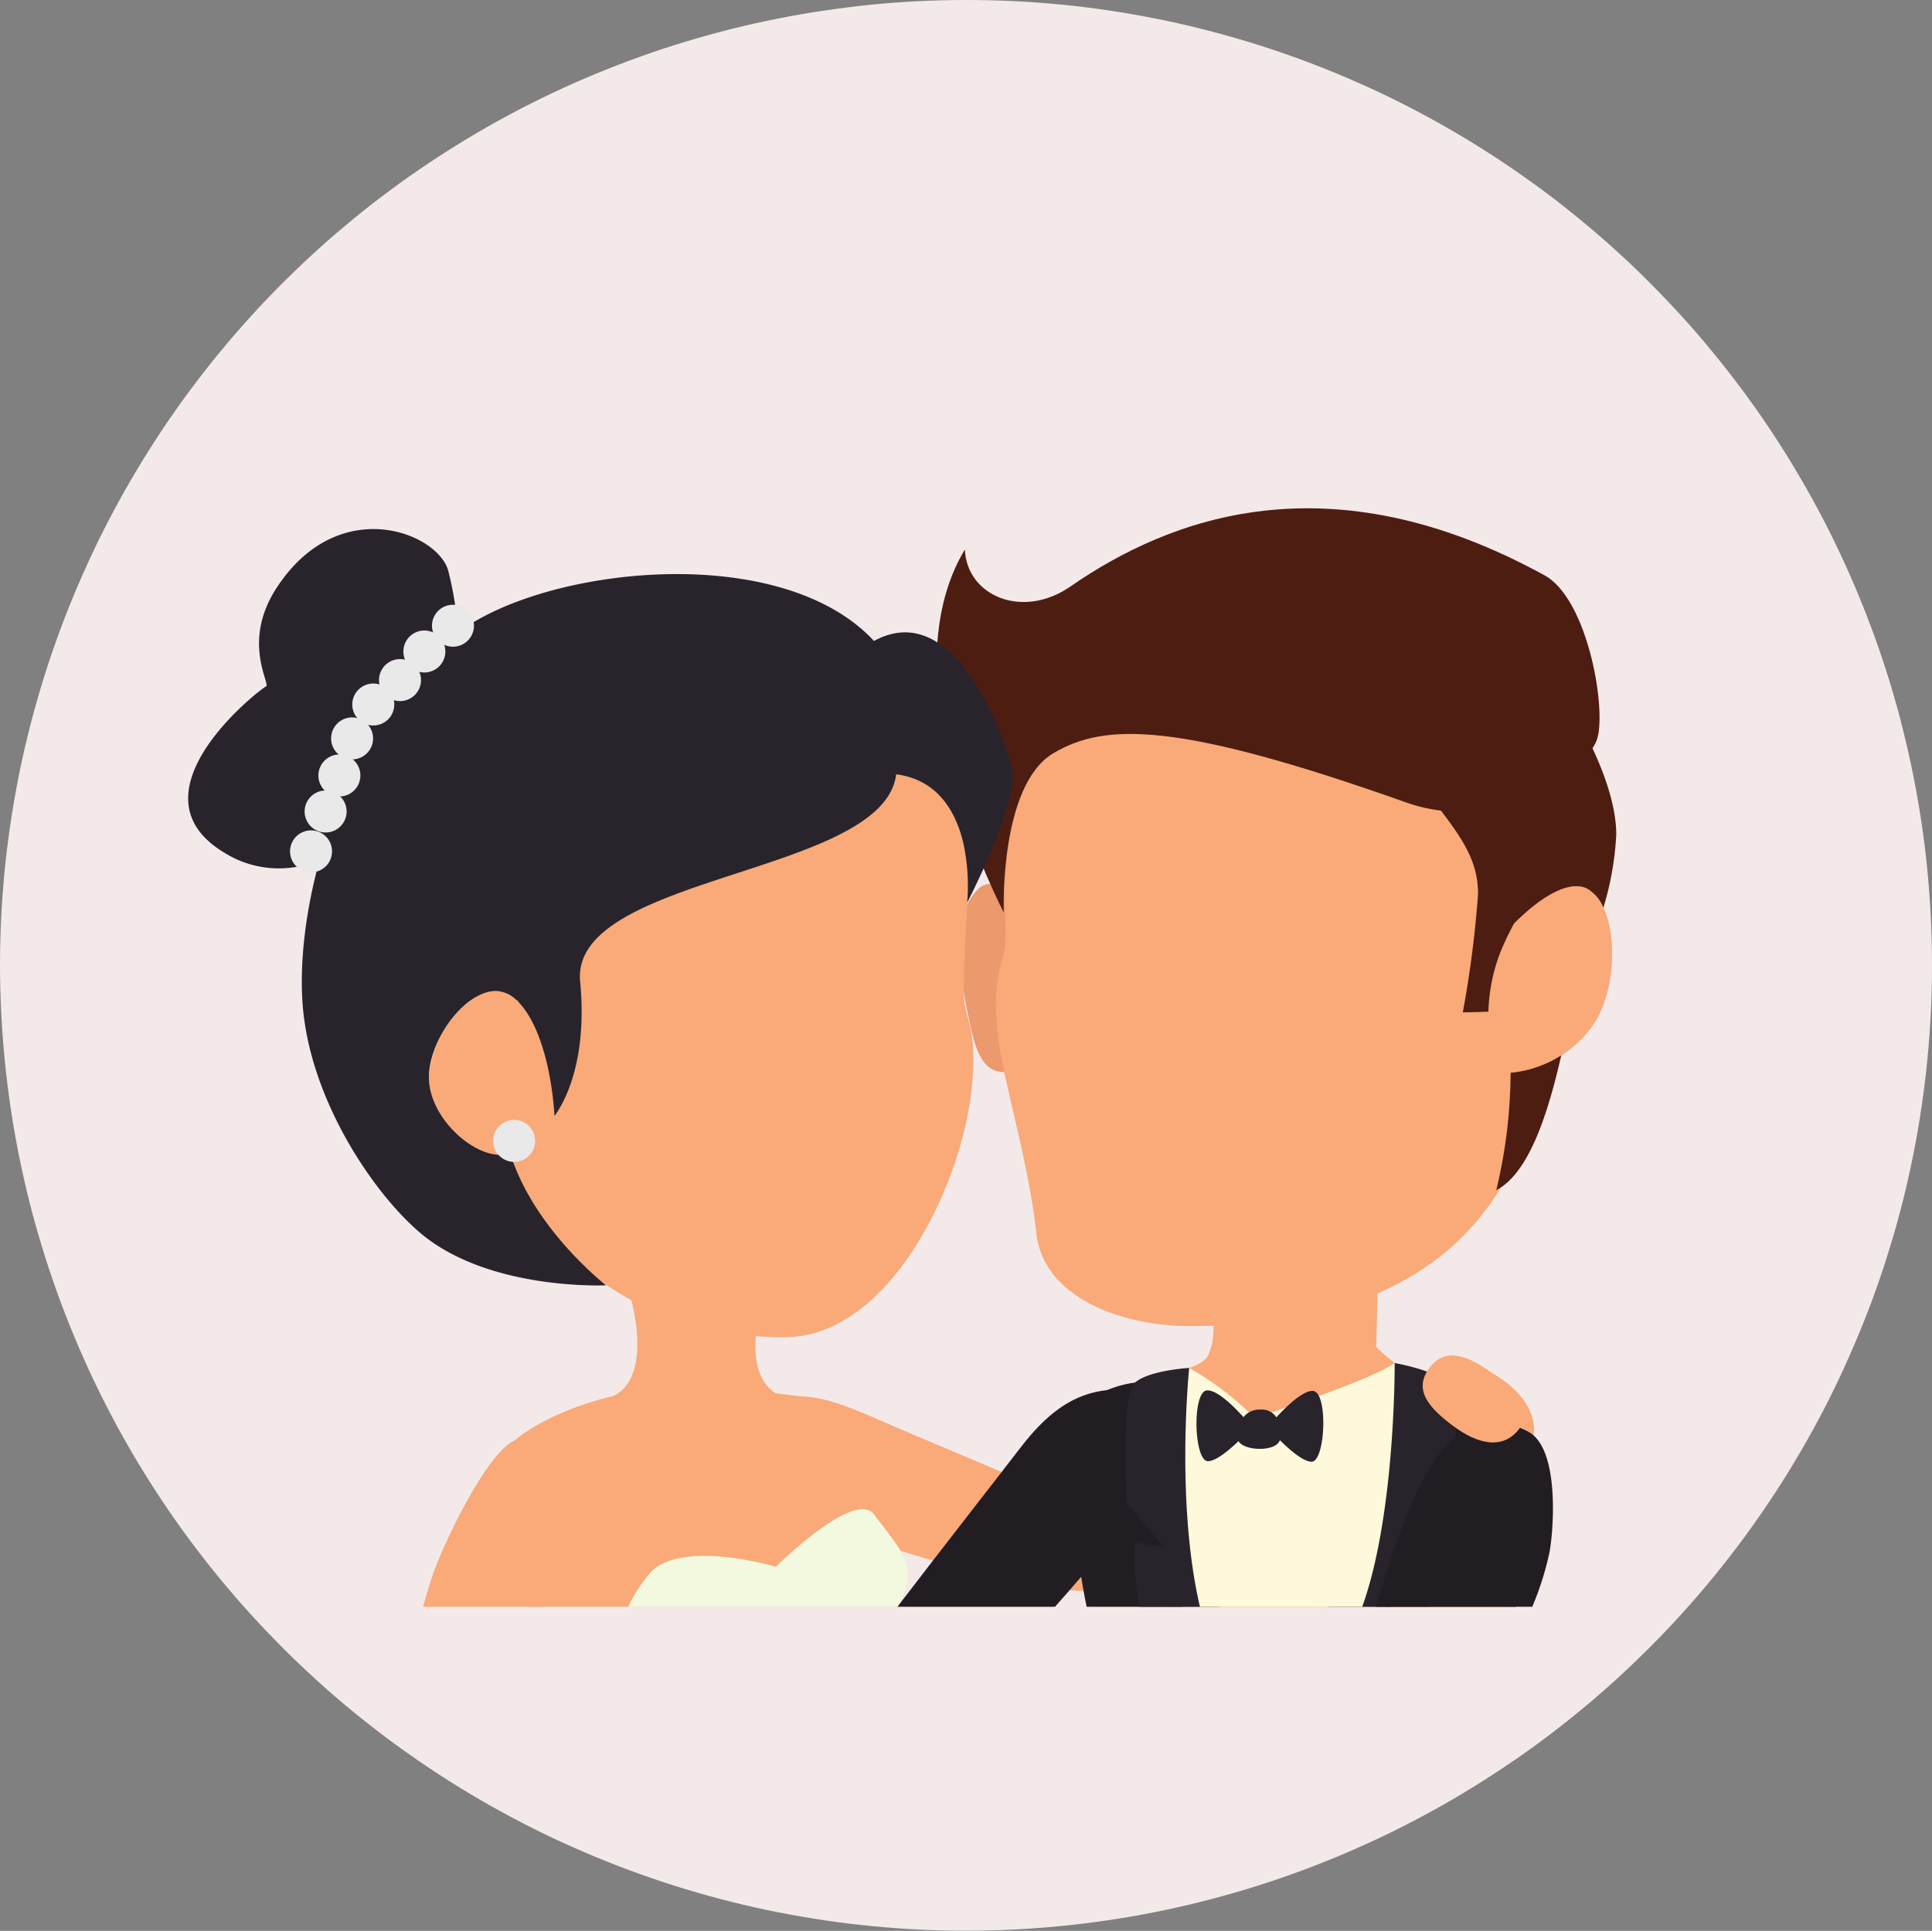 <?xml version="1.0" encoding="UTF-8"?>
<svg xmlns="http://www.w3.org/2000/svg" xmlns:xlink="http://www.w3.org/1999/xlink" viewBox="0 0 191.486 191.394">
  <rect x="0" y="0" width="191.486" height="191.394" fill="#808080" stroke="none"/>
  <defs>
    <style>.cls-1{fill:none;}.cls-2{fill:#f4e9e9;}.cls-3{clip-path:url(#clip-path);}.cls-4{fill:#f9aa78;}.cls-5{fill:#221d23;}.cls-6{fill:#eb996d;}.cls-7{fill:#4e1d11;}.cls-8{fill:#fef9db;}.cls-9{fill:#29242c;}.cls-10{fill:#e9e9e9;}.cls-11{fill:#f2f9df;}</style>
    <clipPath id="clip-path">
      <rect class="cls-1" x="12.236" y="45.279" width="148.5" height="114"></rect>
    </clipPath>
  </defs>
  <g id="Layer_2" data-name="Layer 2">
    <g id="Layer_1-2" data-name="Layer 1">
      <path class="cls-2" d="M191.486,95.7q0,2.349-.115,4.695t-.346,4.685q-.234,2.337-.577,4.661t-.8,4.628q-.457,2.3-1.026,4.584t-1.258,4.526q-.682,2.248-1.47,4.46t-1.7,4.382q-.9,2.17-1.9,4.295t-2.111,4.195q-1.108,2.072-2.319,4.087c-.8,1.343-1.644,2.666-2.515,3.968s-1.77,2.583-2.705,3.84-1.9,2.493-2.889,3.7-2.019,2.4-3.069,3.557-2.134,2.3-3.241,3.4-2.244,2.187-3.4,3.239-2.347,2.074-3.559,3.068-2.445,1.956-3.7,2.889-2.543,1.835-3.847,2.7-2.624,1.708-3.968,2.513-2.705,1.577-4.089,2.315-2.78,1.442-4.2,2.112-2.843,1.3-4.291,1.9-2.913,1.163-4.389,1.691-2.959,1.018-4.459,1.473-3.01.872-4.533,1.253-3.045.723-4.585,1.029-3.08.573-4.626.8-3.106.421-4.665.575-3.122.269-4.687.346-3.131.115-4.7.115-3.133-.039-4.7-.115-3.127-.192-4.686-.346-3.114-.345-4.664-.575-3.094-.5-4.63-.8-3.065-.649-4.586-1.029-3.029-.8-4.528-1.253-2.988-.946-4.463-1.473-2.937-1.091-4.384-1.691-2.88-1.233-4.3-1.9-2.816-1.374-4.2-2.112-2.745-1.51-4.089-2.315-2.667-1.643-3.97-2.513-2.583-1.772-3.842-2.7-2.493-1.9-3.705-2.889-2.4-2.017-3.558-3.068-2.3-2.132-3.4-3.239-2.187-2.241-3.24-3.4-2.075-2.346-3.07-3.557-1.957-2.445-2.891-3.7-1.835-2.538-2.705-3.84-1.709-2.625-2.515-3.968-1.577-2.706-2.316-4.087-1.443-2.78-2.112-4.195-1.3-2.848-1.9-4.295-1.163-2.907-1.691-4.382-1.02-2.961-1.474-4.46-.873-3.007-1.254-4.526-.723-3.047-1.029-4.584-.574-3.078-.8-4.628-.421-3.1-.575-4.661-.269-3.12-.346-4.685S0,97.263,0,95.7.039,92.565.115,91s.192-3.125.346-4.684.345-3.113.575-4.662.5-3.092.8-4.628.649-3.063,1.029-4.583.8-3.028,1.254-4.526.946-2.986,1.474-4.461,1.091-2.935,1.691-4.382,1.234-2.878,1.9-4.294,1.373-2.814,2.112-4.195,1.511-2.744,2.316-4.087,1.644-2.666,2.515-3.969,1.772-2.582,2.705-3.84,1.9-2.492,2.891-3.7,2.018-2.4,3.07-3.557,2.132-2.3,3.24-3.4,2.243-2.187,3.4-3.239S33.793,22.716,35,21.722s2.447-1.957,3.705-2.889,2.539-1.835,3.842-2.7,2.626-1.708,3.97-2.513,2.707-1.577,4.089-2.315,2.781-1.443,4.2-2.112,2.848-1.3,4.3-1.9,2.909-1.163,4.384-1.691,2.963-1.019,4.463-1.473,3.008-.872,4.528-1.253,3.048-.723,4.586-1.029,3.079-.574,4.63-.8S84.8.615,86.359.461,89.48.192,91.045.115,94.176,0,95.743,0s3.134.035,4.7.11,3.128.189,4.688.34,3.116.343,4.668.571,3.091.5,4.631.8,3.069.647,4.586,1.026,3.033.8,4.533,1.25,2.988.944,4.464,1.47,2.942,1.09,4.389,1.688,2.878,1.233,4.3,1.9,2.815,1.373,4.2,2.111,2.745,1.509,4.089,2.314,2.671,1.642,3.974,2.513,2.584,1.771,3.847,2.7,2.492,1.9,3.7,2.89,2.4,2.016,3.565,3.069,2.3,2.131,3.4,3.239,2.186,2.242,3.242,3.4,2.076,2.347,3.068,3.559,1.961,2.446,2.89,3.7,1.84,2.539,2.711,3.842,1.707,2.627,2.509,3.971,1.58,2.707,2.318,4.089,1.442,2.781,2.111,4.2,1.3,2.849,1.9,4.3,1.16,2.91,1.69,4.385,1.015,2.963,1.471,4.462.871,3.01,1.246,4.53.727,3.048,1.027,4.585.571,3.08.8,4.631.421,3.1.571,4.663.266,3.122.341,4.687S191.486,94.13,191.486,95.7Z"></path>
      <g class="cls-3">
        <path class="cls-4" d="M83.731,151.845c5.585,2.146,17.432,5.507,23.069,5.842,4.057.24,4.807-6.388,1.213-8.031-2.826-1.293-17.856-7.571-21.073-8.986-5.821-2.562-10.288-4.055-15.616,1.7-2.112,2.282,9.128,8.211,12.407,9.472"></path>
        <path class="cls-4" d="M130.507,159.27c3.956-4.7,8.578-11.1,11.688-14.057,4.388-4.171-1.1-6.227-4.375-4.017-2.576,1.738-14,11.519-16.884,13.521a33.162,33.162,0,0,0-5.5,4.553h15.072"></path>
        <path class="cls-4" d="M137.615,141.338c3.224-2.248,4.122-6.085,5.52-6.594s6.39,1.462,8.2,4.527c1.128,1.918.825,4.17-.265,3.732-2.009-.8-6.688.481-8.582,1.976s-8.1-1.392-4.87-3.641"></path>
        <path class="cls-4" d="M104.265,159.27c2.306-2.411,4.357-4.678,5.694-6.268,2.26-2.688,9.233-13.315,6.283-14.289-7.449-2.463-11.493.649-15.351,5.707-1.494,1.961-7.277,9.6-11.238,14.85h14.612"></path>
        <path class="cls-5" d="M104.564,159.27c2.056-2.311,3.956-4.556,5.4-6.268,2.26-2.688,9.233-13.315,6.283-14.289-7.449-2.463-11.4-.084-15.253,4.975-1.314,1.722-7.7,9.9-12.05,15.582h15.625"></path>
        <path class="cls-6" d="M96.21,101.84c.7,3.164,1.658,5.01,4.476,4.268s5.1-9.381,4.276-12.514-6.016-7.466-8.016-5.472c-2.557,2.548-2.2,7.119-.736,13.718"></path>
        <path class="cls-4" d="M147.566,159.27c2.734-2.2,4.309-8.238,4.309-11.56,0-5.807-6.891-8.665-13.343-10.032,1.745-.506,2.525-1.03,1.537-1.41a16.3,16.3,0,0,1-3.671-2.753l.184-6.85H119.21s1.986,4.356.551,7.645c-.361.825-1.9,1.285-1.9,1.285a3.719,3.719,0,0,0,.668,1.646c-2.87.211-5.484.466-7.458.679-1.652,8.811-2.753,12.664-3.121,16.7a23.9,23.9,0,0,0,.489,4.648h39.123"></path>
        <path class="cls-4" d="M157.386,88.134a2.553,2.553,0,0,0-1.627-.244c.069-7.547-1.38-14.642-5.6-18.858-11.989-11.993-33.276-8.917-40.373-5.139S98.962,77.6,99.208,82.246c.157,2.984.642,9.911.366,11.747s-1.345,3.3-.612,9.054c.582,4.551,2.985,12.117,3.732,19.089.744,6.951,9.345,9.237,14.62,9.3,9.021.109,26.919-1.039,33.554-18.047a68.447,68.447,0,0,0,2.509-8.042,10.786,10.786,0,0,0,4.891-4.324c2.326-4.184,1.934-11.321-.882-12.887"></path>
        <path class="cls-7" d="M147.519,100.278a17.636,17.636,0,0,1,1.273-6.1,28.617,28.617,0,0,1,1.27-2.637c2.976-2.983,5.674-4.326,7.324-3.409a3.919,3.919,0,0,1,1.533,1.836,30.21,30.21,0,0,0,1.274-7.235c0-5.139-3.914-11.5-3.914-11.5l-13.7,8.81c2.446,3.181,3.914,5.384,3.914,8.565a106.228,106.228,0,0,1-1.51,11.743c.747-.01,1.617-.029,2.538-.074"></path>
        <path class="cls-7" d="M149.72,106.339a50.446,50.446,0,0,1-1.421,11.637c3.443-1.779,5.281-8.324,6.446-13.372a11.215,11.215,0,0,1-5.025,1.735"></path>
        <path class="cls-7" d="M99.486,90.444s-.462-12.6,4.921-15.784c5.095-3.012,12.233-3.183,34.989,4.892,9.283,3.3,17.755-3.377,18.839-6.115s-.779-14-5.138-16.4c-21.382-11.753-37.184-5.7-47.006,1.1-4.77,3.3-10.277.918-10.459-3.671-8.075,13.4,3.854,35.975,3.854,35.975"></path>
        <path class="cls-5" d="M150.242,159.27a76.169,76.169,0,0,0,2.122-13.458c0-3.815-3.825-5.387-7.891-7.158-1.635-.712-7.79,11.43-12.862,20.616h18.631"></path>
        <path class="cls-5" d="M120.875,159.27c-2.16-9.718-3.74-22.725-7.966-22.268a10.617,10.617,0,0,0-6.606,3.12c-.99.991.1,13.032,1.4,19.148h13.17"></path>
        <path class="cls-8" d="M137.52,159.27c3.528-9.635,5.962-18.263,4.2-19.148-2.221-1.116-1.1-4.591-3.487-5.016-2.57,1.836-13.883,5.446-13.883,5.446a29.626,29.626,0,0,0-6.485-4.957c-3.238.382-.843,2.466-2.937,2.691-.66,3.524.5,12.032,2.246,20.984H137.52"></path>
        <path class="cls-9" d="M115.358,153.308l-2.813-.368a22.184,22.184,0,0,0,.415,6.33h5.969c-.027-.123-.055-.24-.084-.364-2.323-10.4-.98-23.311-.98-23.311s-4.282.246-5.507,1.592-.67,11.838-.67,11.838l3.67,4.283"></path>
        <path class="cls-9" d="M130.116,137.868c-1.012-.019-2.627,1.55-3.612,2.624a1.722,1.722,0,0,0-1.59-.767,1.99,1.99,0,0,0-1.666.75c-.976-1.083-2.575-2.667-3.587-2.657-1.538.015-1.341,7.015.057,7.021.783,0,2.059-1.053,3.032-1.985.591,1,3.727,1.068,4.1-.1.976.968,2.321,2.134,3.138,2.139,1.4.007,1.662-6.989.124-7.021"></path>
        <path class="cls-9" d="M135.016,159.27h6.7a25.727,25.727,0,0,0,1.412-5.9l-2.814.367,3.671-4.283s.868-10.92-.355-12.265-5.4-2.081-5.4-2.081.1,14.959-3.217,24.164"></path>
        <path class="cls-4" d="M149.257,159.27c.175-.439.336-.86.481-1.257,1.2-3.3,5.393-11.153,1.816-14.032-5.666-4.56-9.674,3.1-11.561,9.178-.333,1.07-1.164,3.376-2.168,6.111h11.432"></path>
        <path class="cls-5" d="M151.869,159.27a29.908,29.908,0,0,0,1.7-5.378c.391-1.992,1.068-10.15-2.019-11.93-1.59-.917-2.394-.582-4.333-.6-5.156-.051-8.293,9.395-10.856,17.91h15.5"></path>
        <path class="cls-9" d="M45.456,65.215A33.028,33.028,0,0,0,44.407,56.5c-1.156-3.779-10.918-7.559-17,1.784-3.5,5.378-.527,9.557-1.05,9.765S12.39,78.655,22.257,84.535a10.148,10.148,0,0,0,12.7-1.576l10.5-17.744"></path>
        <path class="cls-4" d="M52.2,157.571c.08.5.19,1.08.319,1.7H88.934a6.043,6.043,0,0,0,1.112-3.23c0-3.181-5.139-6.119-10.522-17.62-.943-.1-1.817-.212-2.656-.319-3.9-2.557-.893-10.326-.893-10.326h-13.7s2.761,8.4-1.427,10.584c-6.382,1.528-13.275,5.034-13.275,10.707a10.627,10.627,0,0,0,4.625,8.5"></path>
        <path class="cls-4" d="M95.612,99.51c-.276-1.836.209-8.763.367-11.747.244-4.651-3.487-14.58-10.583-18.354s-21.041-6.853-33.03,5.138c-5.846,5.847-6.487,15.29-5.3,24.347a10.366,10.366,0,0,0-4.551,7.9c0,3.783,4.058,7.677,7.1,7.677.349,0,.69.015,1.021.035,4.511,14.18,18.284,18.151,27.24,18.044,10.153-.122,17.142-14.514,18.35-23.984.733-5.75-.336-7.22-.611-9.054"></path>
        <path class="cls-9" d="M100.323,76.262c-.735-3.183-5.629-17.132-13.7-12.727-9.3-10.033-32.788-7.342-41.352-.735C34.9,70.8,29.243,88.068,29.978,99.326c.623,9.562,7.06,19.018,11.743,22.943,6.79,5.69,18.352,5.138,18.352,5.138s-7.048-5.446-9.442-12.9c-.332-.019-.671-.034-1.019-.034-3.039,0-7.1-3.894-7.1-7.677s3.6-8.567,6.638-8.567a3.049,3.049,0,0,1,2.056.923l.054-.006a1.507,1.507,0,0,1,.189.247c1.808,1.9,3.167,6.01,3.511,11.231.76-1.026,3.326-5.15,2.54-13.313C56.478,86.653,87.6,86.784,88.822,76.751c8.318,1.1,7.035,12.726,7.035,12.726s5.2-10.037,4.466-13.215"></path>
        <path class="cls-10" d="M53.038,113.091a2.08,2.08,0,1,1-2.081-2.08,2.08,2.08,0,0,1,2.081,2.08"></path>
        <path class="cls-10" d="M34.353,80.438a2.08,2.08,0,1,1-2.08-2.079,2.08,2.08,0,0,1,2.08,2.079"></path>
        <path class="cls-10" d="M35.718,76.869a2.08,2.08,0,1,1-2.08-2.08,2.08,2.08,0,0,1,2.08,2.08"></path>
        <path class="cls-10" d="M36.977,73.194a2.08,2.08,0,1,1-2.081-2.08,2.081,2.081,0,0,1,2.081,2.08"></path>
        <path class="cls-10" d="M39.077,69.834A2.08,2.08,0,1,1,37,67.754a2.08,2.08,0,0,1,2.08,2.08"></path>
        <path class="cls-10" d="M41.727,67.413a2.081,2.081,0,1,1-2.082-2.08,2.082,2.082,0,0,1,2.082,2.08"></path>
        <path class="cls-10" d="M44.14,64.577A2.08,2.08,0,1,1,42.061,62.5a2.08,2.08,0,0,1,2.079,2.079"></path>
        <path class="cls-10" d="M46.974,62.026a2.079,2.079,0,1,1-2.079-2.08,2.08,2.08,0,0,1,2.079,2.08"></path>
        <path class="cls-10" d="M32.908,84.392a2.08,2.08,0,1,1-2.08-2.081,2.079,2.079,0,0,1,2.08,2.081"></path>
        <path class="cls-11" d="M88.934,159.27a6.043,6.043,0,0,0,1.112-3.23c0-1.638-1.364-3.213-3.423-5.926-1.936-2.553-9.729,5.193-9.729,5.193s-8.838-2.663-12.233.366a13.935,13.935,0,0,0-2.391,3.6H88.934"></path>
        <path class="cls-4" d="M54.022,159.27c.024-.062.046-.123.068-.177L50.958,142.81c-2.757,1.27-7.081,10.279-8.182,13.616-.276.834-.558,1.8-.84,2.844H54.022"></path>
        <path class="cls-4" d="M150.6,141.6c-1.6,2.139-4.107,1.588-6.57-.251s-3.958-3.6-2.362-5.746,3.9-1.226,6.363.613,4.164,3.243,2.569,5.384"></path>
      </g>
    </g>
  </g>
</svg>
